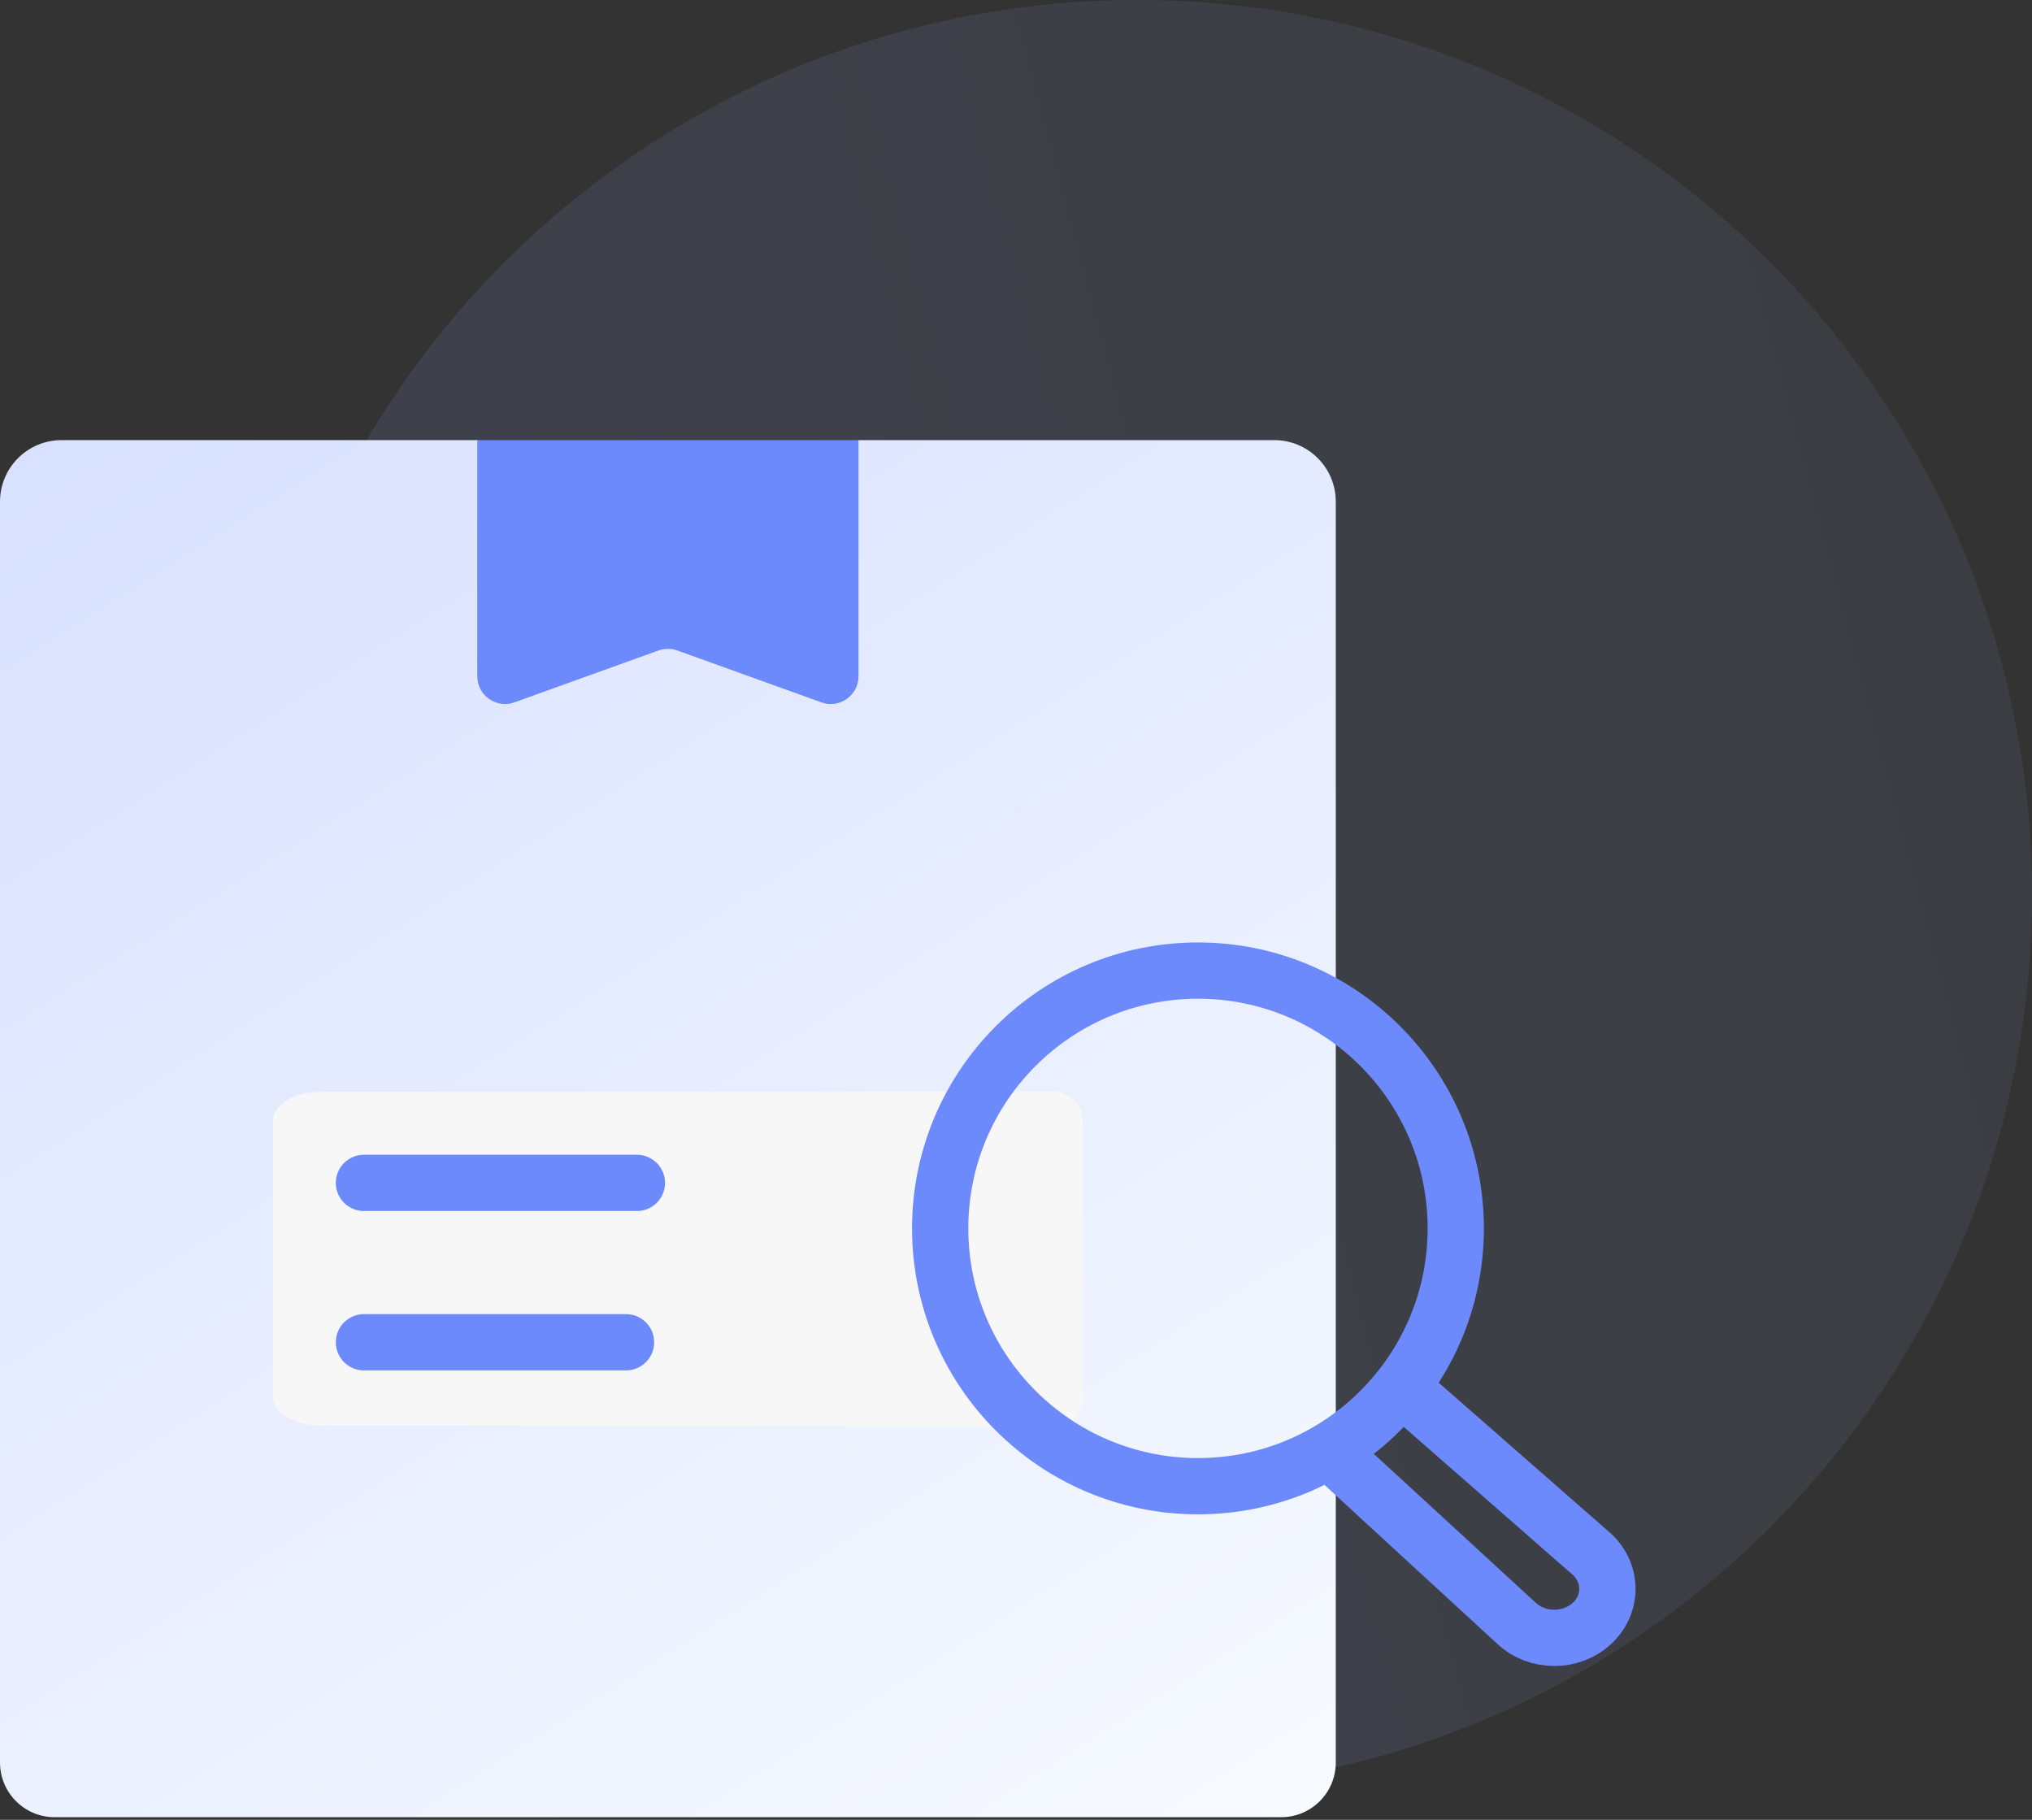 <svg width="67" height="60" viewBox="0 0 67 60" fill="none" xmlns="http://www.w3.org/2000/svg">
<rect x="0" y="0" width="67" height="60" fill="#333333" stroke="none"/>
<path opacity="0.2" fill-rule="evenodd" clip-rule="evenodd" d="M37.5 0C53.792 0 67 13.208 67 29.499C67 45.792 53.792 59 37.5 59C21.207 59 8 45.792 8 29.499C8 13.208 21.207 0 37.5 0Z" fill="url(#paint0_linear)"/>
<path d="M42.242 59.913H1.802C0.807 59.913 0 59.106 0 58.111V16.54C0 15.419 0.908 14.511 2.029 14.511H15.737L22.022 16.775L28.307 14.511H42.015C43.136 14.511 44.044 15.419 44.044 16.54V58.111C44.044 59.106 43.237 59.913 42.242 59.913Z" fill="url(#paint1_linear)"/>
<path d="M35 36H10.557C9.697 36 9 36.431 9 36.964V46.036C9 46.569 9.697 47 10.557 47H35V36Z" fill="#F7F7F7"/>
<path d="M34.74 47.033C35.274 47.033 35.706 46.6 35.706 46.067V36.966C35.706 36.433 35.274 36 34.74 36H27.985C25.385 39.2 25.34 43.783 27.845 47.033H34.74Z" fill="#F7F7F7"/>
<path d="M12 39H21" stroke="#6D8AFC" stroke-width="1.855" stroke-linecap="round" stroke-linejoin="round"/>
<path d="M12 44.254H20.641" stroke="#6D8AFC" stroke-width="1.855" stroke-linecap="round" stroke-linejoin="round"/>
<path d="M44 48L50.011 53.527C50.695 54.158 51.803 54.158 52.487 53.527C53.171 52.896 53.171 51.873 52.487 51.242L46.5 46" stroke="#6D8AFC" stroke-width="1.855" stroke-linecap="round" stroke-linejoin="round"/>
<path d="M39.5 49C44.194 49 48 45.194 48 40.5C48 35.806 44.194 32 39.5 32C34.806 32 31 35.806 31 40.5C31 45.194 34.806 49 39.5 49Z" stroke="#6D8AFC" stroke-width="1.855" stroke-linecap="round" stroke-linejoin="round"/>
<path d="M27.082 23.157L22.332 21.446C22.132 21.374 21.912 21.374 21.712 21.446L16.962 23.157C16.366 23.372 15.737 22.93 15.737 22.296V14.511H28.307V22.296C28.307 22.93 27.678 23.372 27.082 23.157Z" fill="#6D8AFC"/>
<defs>
<linearGradient id="paint0_linear" x1="81.623" y1="40.83" x2="-55.917" y2="77.438" gradientUnits="userSpaceOnUse">
<stop stop-color="#A6BFFE" stop-opacity="0.32"/>
<stop offset="1" stop-color="#6D8AFC"/>
</linearGradient>
<linearGradient id="paint1_linear" x1="43.589" y1="59.913" x2="-104.719" y2="-173.845" gradientUnits="userSpaceOnUse">
<stop stop-color="#F7FAFF"/>
<stop offset="1" stop-color="#6D8AFC"/>
</linearGradient>
</defs>
</svg>
